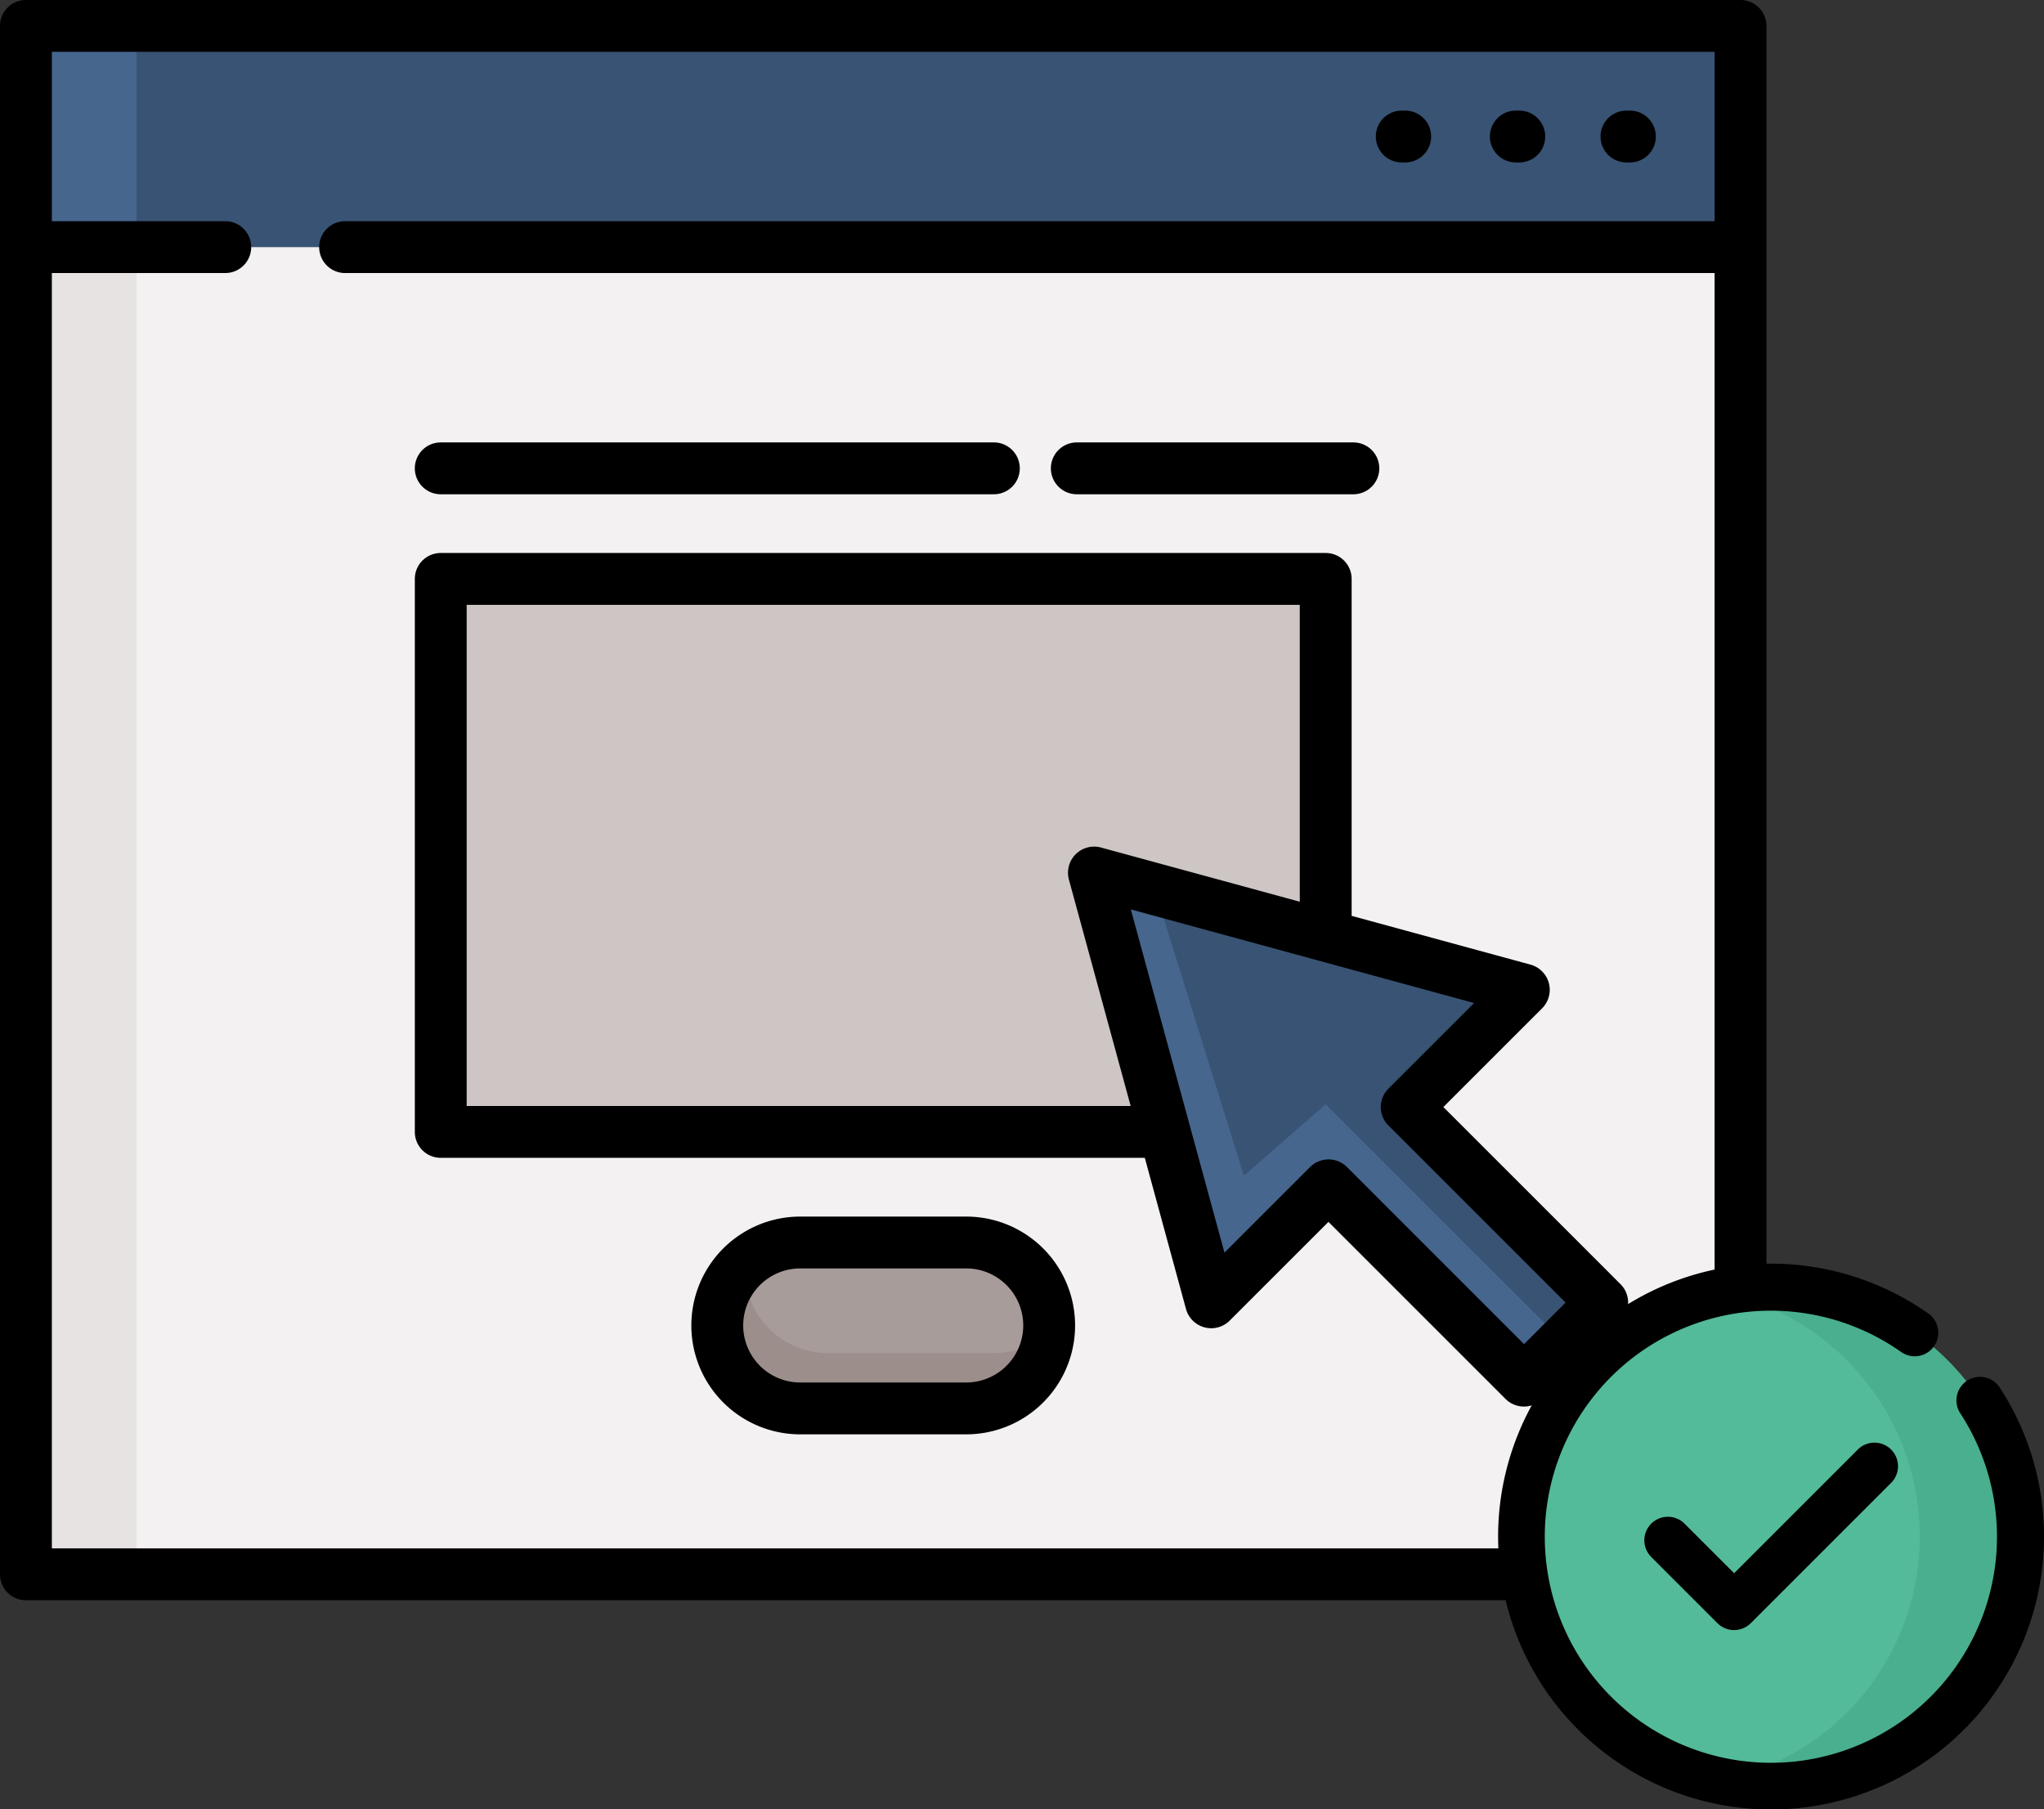 <svg xmlns="http://www.w3.org/2000/svg" width="197.08" height="174.492" viewBox="0 0 197.08 174.492">
  <rect x="0" y="0" width="197.08" height="174.492" fill="#333333" stroke="none"/>
  <g id="Gruppe_481" data-name="Gruppe 481" transform="translate(-282.653 -587.916)">
    <g id="form" transform="translate(282.653 587.916)">
      <rect id="Rechteck_116" data-name="Rechteck 116" width="165.32" height="149.322" transform="translate(2.5 2.5)" fill="#f3f1f1"/>
      <rect id="Rechteck_117" data-name="Rechteck 117" width="10.666" height="149.322" transform="translate(2.5 2.5)" fill="#e6e3e2"/>
      <rect id="Rechteck_118" data-name="Rechteck 118" width="165.32" height="21.332" transform="translate(2.5 2.5)" fill="#395374"/>
      <rect id="Rechteck_119" data-name="Rechteck 119" width="10.666" height="21.332" transform="translate(2.5 2.5)" fill="#46668e"/>
      <path id="Pfad_793" data-name="Pfad 793" d="M231.9,400.249h-16a8,8,0,0,1-8-8h0a8,8,0,0,1,8-8h16a8,8,0,0,1,8,8h0A8,8,0,0,1,231.9,400.249Z" transform="translate(-138.745 -264.426)" fill="#a89c9a"/>
      <path id="Pfad_794" data-name="Pfad 794" d="M234.571,398.955h-16a8,8,0,0,1-8-8h0c0-.22.011-.437.029-.653a7.978,7.978,0,0,0-2.7,5.986h0a8,8,0,0,0,8,8h16a8,8,0,0,0,7.971-7.346A7.967,7.967,0,0,1,234.571,398.955Z" transform="translate(-138.745 -268.466)" fill="#9b8e8b"/>
      <rect id="Rechteck_120" data-name="Rechteck 120" width="85.327" height="53.329" transform="translate(42.497 55.829)" fill="#cdc6c5"/>
      <path id="Pfad_795" data-name="Pfad 795" d="M317.041,276.963l11.313,41.48,11.313-11.313,18.855,18.855,7.542-7.542-18.855-18.855,11.313-11.313Z" transform="translate(-211.575 -192.829)" fill="#395374"/>
      <path id="Pfad_796" data-name="Pfad 796" d="M339.4,299.32l-7.888,6.889-8.617-27.65-5.852-1.6,11.313,41.48,11.313-11.313,18.855,18.855,3.771-3.771Z" transform="translate(-211.575 -192.829)" fill="#46668e"/>
      <path id="Pfad_797" data-name="Pfad 797" d="M167.82,24.047H2.5a2.5,2.5,0,0,0-2.5,2.5V175.869a2.5,2.5,0,0,0,2.5,2.5H167.82a2.5,2.5,0,0,0,2.5-2.5V26.547A2.5,2.5,0,0,0,167.82,24.047ZM5,173.369V50.378H21.72a2.5,2.5,0,0,0,0-5H5V29.046H165.32V45.379H33.275a2.5,2.5,0,0,0,0,5H165.32v122.99H5Z" transform="translate(0 -24.047)"/>
      <path id="Pfad_798" data-name="Pfad 798" d="M226.889,376.736h-16a10.5,10.5,0,0,0,0,21h16a10.5,10.5,0,0,0,0-21Zm0,16h-16a5.5,5.5,0,0,1,0-11h16a5.5,5.5,0,0,1,0,11Z" transform="translate(-133.73 -259.412)"/>
      <path id="Pfad_799" data-name="Pfad 799" d="M434.343,61.109h.333a2.5,2.5,0,1,0,0-5h-.333a2.5,2.5,0,1,0,0,5Z" transform="translate(-288.188 -45.443)"/>
      <path id="Pfad_800" data-name="Pfad 800" d="M466.406,61.109h.333a2.5,2.5,0,1,0,0-5h-.333a2.5,2.5,0,1,0,0,5Z" transform="translate(-309.585 -45.443)"/>
      <path id="Pfad_801" data-name="Pfad 801" d="M401.279,61.109h.333a2.5,2.5,0,0,0,0-5h-.333a2.5,2.5,0,0,0,0,5Z" transform="translate(-266.123 -45.443)"/>
      <path id="Pfad_802" data-name="Pfad 802" d="M219.406,237.79l9.545-9.545a2.523,2.523,0,0,0-1.11-4.179l-17.28-4.713V186.859a2.5,2.5,0,0,0-2.5-2.5H122.735a2.5,2.5,0,0,0-2.5,2.5v53.329a2.5,2.5,0,0,0,2.5,2.5h67.884L194.6,257.3a2.523,2.523,0,0,0,4.179,1.11l9.545-9.545,17.087,17.087a2.524,2.524,0,0,0,3.535,0l7.542-7.542a2.5,2.5,0,0,0,0-3.535Zm-94.172-.1v-48.33h80.327v28.63l-19.2-5.236a2.523,2.523,0,0,0-3.069,3.069l5.964,21.866H125.234Zm101.95,22.963L210.1,243.564a2.524,2.524,0,0,0-3.535,0l-8.267,8.267-9.028-33.1,33.1,9.028-8.267,8.267a2.5,2.5,0,0,0,0,3.535l17.087,17.087Z" transform="translate(-80.238 -131.03)"/>
      <path id="Pfad_803" data-name="Pfad 803" d="M122.735,157.3h53.329a2.5,2.5,0,1,0,0-5H122.735a2.5,2.5,0,1,0,0,5Z" transform="translate(-80.238 -109.634)"/>
      <path id="Pfad_804" data-name="Pfad 804" d="M307.095,157.3H333.76a2.5,2.5,0,1,0,0-5H307.095a2.5,2.5,0,1,0,0,5Z" transform="translate(-203.27 -109.634)"/>
    </g>
    <g id="check" transform="translate(427.1 709.774)">
      <circle id="Ellipse_7" data-name="Ellipse 7" cx="24.046" cy="24.046" r="24.046" transform="translate(2.271 2.271)" fill="#53bb9a"/>
      <path id="Pfad_816" data-name="Pfad 816" d="M413.927,75.542a24.155,24.155,0,0,0-4.854.49,24.052,24.052,0,0,1,0,47.111,24.048,24.048,0,1,0,4.854-47.6Z" transform="translate(-387.61 -73.271)" fill="#49af8f"/>
      <g id="Gruppe_473" data-name="Gruppe 473" transform="translate(0 0)">
        <path id="Pfad_819" data-name="Pfad 819" d="M405.319,125.816l-11.9,11.9-4.778-4.779a2.271,2.271,0,1,0-3.212,3.212l6.384,6.384a2.272,2.272,0,0,0,3.213,0l13.5-13.5a2.272,2.272,0,1,0-3.213-3.212Z" transform="translate(-370.665 -107.856)"/>
        <path id="Pfad_820" data-name="Pfad 820" d="M386.575,80.011a2.271,2.271,0,1,0-3.805,2.48,21.8,21.8,0,1,1-5.71-5.925,2.271,2.271,0,0,0,2.621-3.71,26.318,26.318,0,1,0,6.895,7.155Z" transform="translate(-338.201 -68.043)"/>
      </g>
    </g>
  </g>
</svg>

